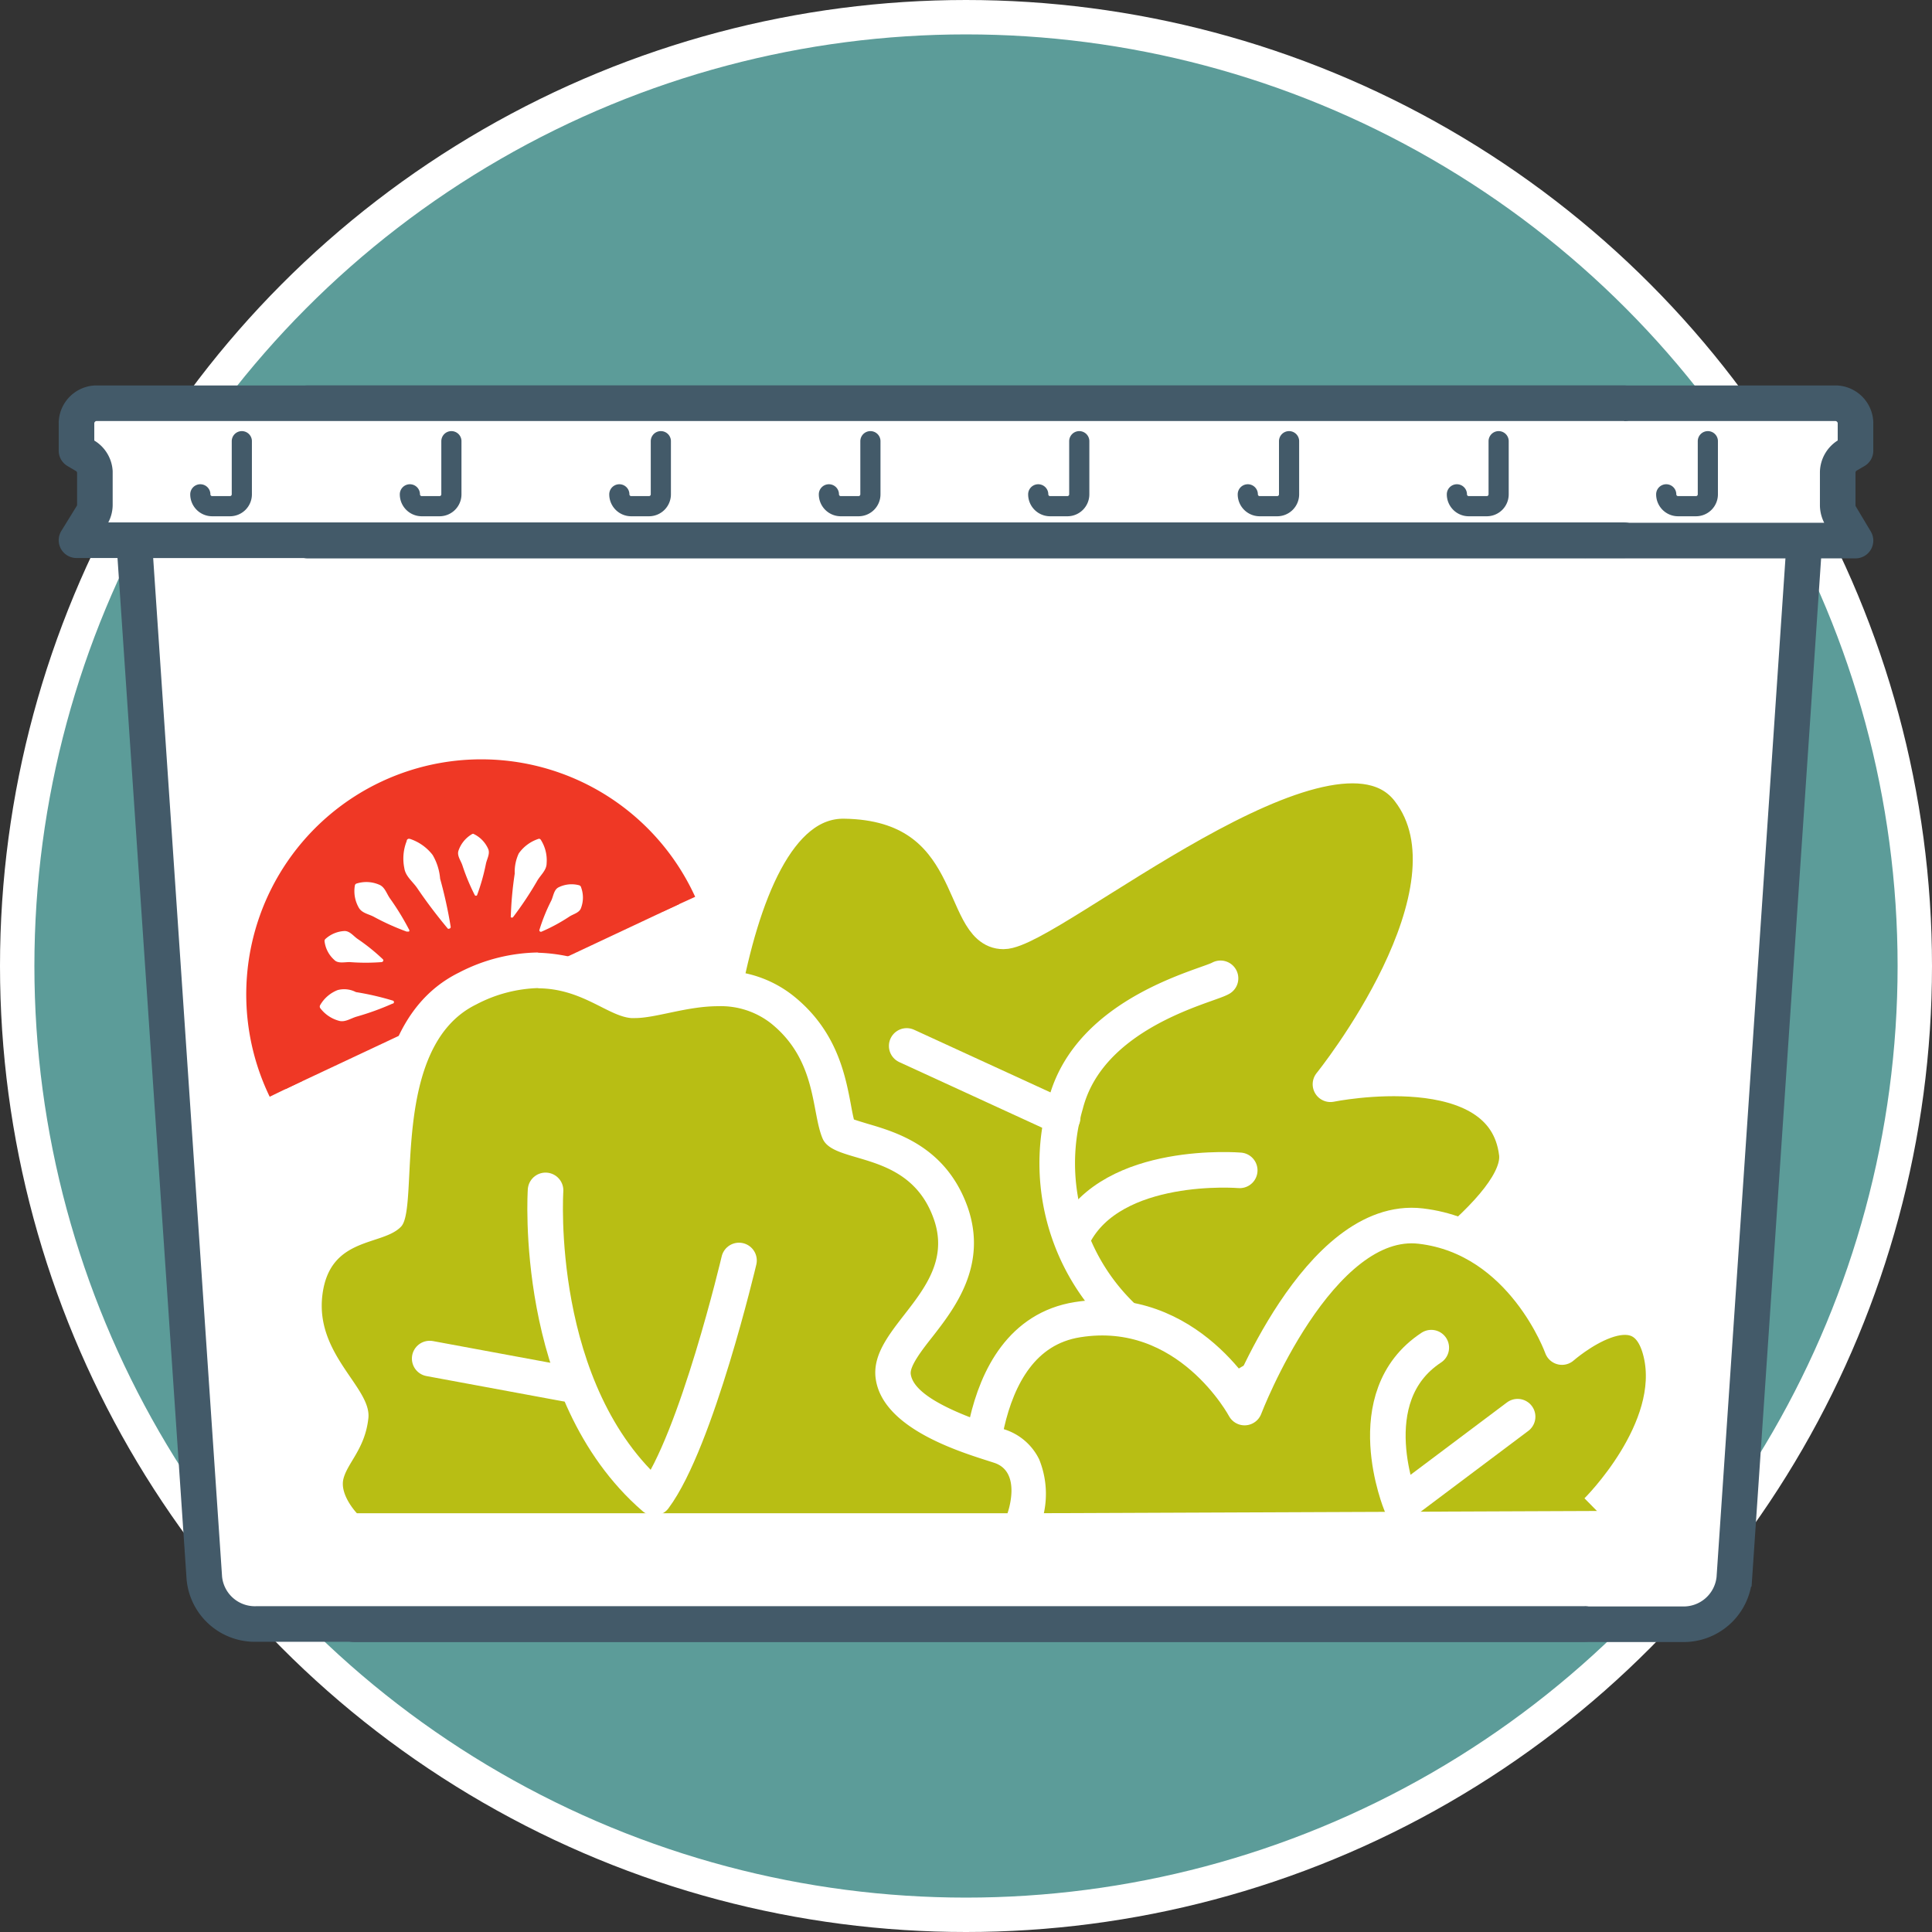 <svg xmlns="http://www.w3.org/2000/svg" viewBox="0 0 162.9 162.9"><rect x="0" y="0" width="162.9" height="162.9" fill="#333333" stroke="none"/><defs><style>.cls-1{fill:#5c9c99;stroke-width:2.9px;}.cls-1,.cls-11,.cls-5,.cls-7,.cls-8{stroke:#fff;}.cls-1,.cls-11,.cls-2,.cls-4{stroke-miterlimit:10;}.cls-2,.cls-3,.cls-9{fill:#fff;}.cls-2,.cls-3,.cls-4{stroke:#435a69;}.cls-11,.cls-2,.cls-3,.cls-4,.cls-5,.cls-7{stroke-linecap:round;}.cls-11,.cls-2,.cls-3,.cls-5,.cls-6,.cls-7,.cls-8{stroke-width:3px;}.cls-3,.cls-5,.cls-6,.cls-7,.cls-8{stroke-linejoin:round;}.cls-11,.cls-4,.cls-7{fill:none;}.cls-4{stroke-width:1.7px;}.cls-10,.cls-5,.cls-8{fill:#b8be14;}.cls-6{fill:#ef3825;stroke:#ef3825;}</style></defs><title>mealprep_1</title><g id="Layer_2" data-name="Layer 2"><g id="Layer_1-2" data-name="Layer 1"><circle class="cls-1" cx="81.45" cy="81.45" r="80"/><g id="Layer_2-2" data-name="Layer 2"><g id="Layer_1-2-2" data-name="Layer 1-2"><path class="cls-2" d="M29.83,45.55H152.15l-5.92,87.54a4.29,4.29,0,0,1-4.39,3.86h-112"/><path class="cls-2" d="M133.63,45.55H11.31l5.92,87.52a4.28,4.28,0,0,0,4.39,3.86h112"/><path class="cls-3" d="M25.94,34H154.83a1.71,1.71,0,0,1,1.62,1.62V38l-.72.42a1.72,1.72,0,0,0-.78,1.38v2.82a1.79,1.79,0,0,0,.22.82l1.28,2.14H25.94"/><path class="cls-3" d="M136.94,34H8.06a1.71,1.71,0,0,0-1.61,1.62V38l.71.42A1.71,1.71,0,0,1,8,39.77v2.82a1.69,1.69,0,0,1-.23.82L6.45,45.55H136.94"/></g><path class="cls-4" d="M144,37.2v4.48a1,1,0,0,1-1,1h-1.51a1,1,0,0,1-1-1h0"/><path class="cls-4" d="M126.36,37.2v4.48a1,1,0,0,1-1,1h-1.52a1,1,0,0,1-1-1h0"/><path class="cls-4" d="M108.69,37.2v4.48a1,1,0,0,1-1,1h-1.48a1,1,0,0,1-1-1h0"/><path class="cls-4" d="M91,37.2v4.48a1,1,0,0,1-1,1H88.54a1,1,0,0,1-1-1h0"/><path class="cls-4" d="M73.39,37.2v4.48a1,1,0,0,1-1,1H70.89a1,1,0,0,1-1-1h0"/><path class="cls-4" d="M55.72,37.2v4.48a1,1,0,0,1-1,1H53.22a1,1,0,0,1-1-1h0"/><path class="cls-4" d="M38.06,37.2v4.48a1,1,0,0,1-1,1H35.56a1,1,0,0,1-1-1"/><path class="cls-4" d="M20.39,37.2v4.48a1,1,0,0,1-1,1H17.89a1,1,0,0,1-1-1"/><path class="cls-5" d="M59.26,100.37s.54-33,11.93-32.84,9.63,11,13.42,11,27.59-20.41,34.17-11.91-6.6,24.8-6.6,24.8,14.64-3,15.71,5.82-43,30.4-43,30.4"/><path class="cls-6" d="M24.09,91.82A18.32,18.32,0,1,1,57.25,76.24"/><path class="cls-7" d="M96.77,112.75A17.91,17.91,0,0,1,89.85,93.1c2-7.77,11.91-9.94,13.06-10.61"/><line class="cls-7" x1="76.45" y1="88.19" x2="89.6" y2="94.23"/><path class="cls-7" d="M104.53,98.68s-10.73-.9-14,5.48"/><path class="cls-8" d="M82.59,127.61s-1.1-14.85,8.26-16.34,14.09,7.41,14.09,7.41,6.22-16.32,14.86-15.3,11.9,10.2,11.9,10.2,6.81-6,8.35.49-5.4,13.33-5.4,13.33"/><path class="cls-9" d="M34.56,70.73a4,4,0,0,1,1.92,1.36,4.71,4.71,0,0,1,.63,2A37.79,37.79,0,0,1,38,78.14a.14.14,0,0,1-.12.16h0a.13.13,0,0,1-.12,0c-.91-1.09-1.77-2.22-2.57-3.4-.39-.58-1-1-1.1-1.71a4,4,0,0,1,.2-2.27.2.2,0,0,1,.18-.2Z"/><path class="cls-9" d="M45.58,70.78a3.21,3.21,0,0,1,.51,2c0,.62-.53,1-.83,1.55a29.16,29.16,0,0,1-2,3,.13.13,0,0,1-.19,0,.16.16,0,0,1,0-.09,30.73,30.73,0,0,1,.33-3.58,3.67,3.67,0,0,1,.34-1.7,3.27,3.27,0,0,1,1.7-1.24A.21.21,0,0,1,45.58,70.78Z"/><path class="cls-9" d="M32.2,81.12a17.64,17.64,0,0,1-2.72,0c-.45,0-1,.14-1.3-.19a2.5,2.5,0,0,1-.81-1.53.24.24,0,0,1,.08-.24,2.58,2.58,0,0,1,1.6-.66c.46,0,.75.43,1.12.68a16.52,16.52,0,0,1,2.11,1.7.13.13,0,0,1,0,.19v0Z"/><path class="cls-9" d="M39.9,70.3a2.52,2.52,0,0,1,1.24,1.23c.22.42-.08.87-.17,1.31a17.39,17.39,0,0,1-.75,2.65.13.13,0,0,1-.18,0h0A17.56,17.56,0,0,1,39,73c-.13-.43-.49-.84-.34-1.28a2.58,2.58,0,0,1,1.09-1.36A.32.32,0,0,1,39.9,70.3Z"/><path class="cls-9" d="M33.1,84.62a22.74,22.74,0,0,1-3,1.09c-.51.14-1,.51-1.52.36A2.94,2.94,0,0,1,27,85a.24.24,0,0,1,0-.26,2.93,2.93,0,0,1,1.47-1.26,2.15,2.15,0,0,1,1.54.17,23.53,23.53,0,0,1,3.12.72.13.13,0,0,1,.08.17.15.15,0,0,1-.08.08Z"/><path class="cls-9" d="M49,74.83a2.48,2.48,0,0,1,0,1.7c-.13.44-.66.53-1,.76a15,15,0,0,1-2.33,1.26.13.13,0,0,1-.18-.06.11.11,0,0,1,0-.11,15.34,15.34,0,0,1,1-2.46c.18-.4.22-.92.62-1.11a2.47,2.47,0,0,1,1.71-.17A.24.24,0,0,1,49,74.83Z"/><path class="cls-9" d="M34.29,78.55a20.54,20.54,0,0,1-2.79-1.26c-.44-.23-1-.3-1.26-.78a2.8,2.8,0,0,1-.32-1.84.21.21,0,0,1,.17-.18,2.73,2.73,0,0,1,1.87.1c.49.19.63.75.92,1.16a21.7,21.7,0,0,1,1.6,2.61.14.14,0,0,1,0,.19Z"/><path class="cls-7" d="M120.68,113.63c-6.31,4.15-2.55,13.2-2.55,13.2l9.83-7.38"/><path class="cls-10" d="M28.9,128.65c-.21-.22-2-2.22-1.49-4.33a7.4,7.4,0,0,1,.92-1.92,6.8,6.8,0,0,0,1.13-3c.06-.51-.61-1.5-1.26-2.44-1.27-1.88-3-4.44-2.61-7.93.51-4.31,3.46-5.29,5.41-5.93a6,6,0,0,0,1.57-.67A19.64,19.64,0,0,0,32.91,99c.26-5.08.65-12.77,6.47-15.63a13.41,13.41,0,0,1,5.95-1.53,12.76,12.76,0,0,1,6,1.71,6.53,6.53,0,0,0,2,.8h.2A13.73,13.73,0,0,0,56.05,84a21.13,21.13,0,0,1,4.47-.63,8.22,8.22,0,0,1,5.37,1.8c3.22,2.58,3.84,5.85,4.29,8.24a11.06,11.06,0,0,0,.51,2,6.87,6.87,0,0,0,1.92.74c2.37.69,6,1.75,7.5,6.15,1.44,4.11-.87,7.09-2.73,9.48-1.22,1.58-2.28,2.94-2.11,4.23.4,3.13,6.18,5,8.36,5.72l.58.19a3.42,3.42,0,0,1,2,1.76,6.38,6.38,0,0,1,0,4.41l-1.42,1-54.86,0Z"/><path class="cls-9" d="M45.33,83.33c3.75,0,5.91,2.35,7.89,2.51h.32c1.77,0,4.37-1,7-1A6.86,6.86,0,0,1,65,86.28c3.9,3.13,3.4,7.47,4.36,9.72s7.31.88,9.38,6.8-5.47,9-4.91,13.4,7.62,6.36,10,7.14,1.12,4.25,1.12,4.25l-54.86,0s-1.48-1.55-1.13-2.91,1.82-2.53,2.1-5.1-4.48-5.34-3.88-10.36,5.1-4.13,6.65-5.81-1-15.12,6.31-18.71a11.9,11.9,0,0,1,5.29-1.39m0-3h0A14.86,14.86,0,0,0,38.71,82c-6.6,3.25-7,11.79-7.3,16.89,0,.83-.1,1.89-.18,2.55l-.7.24c-2,.67-5.81,1.93-6.43,7.18-.48,4,1.53,7,2.86,9a11.2,11.2,0,0,1,1,1.6,5.55,5.55,0,0,1-.91,2.19A8.68,8.68,0,0,0,26,123.94c-.74,2.84,1.42,5.28,1.86,5.74l2.17.93,54.86,0,2.83-2a7.74,7.74,0,0,0-.1-5.56,4.9,4.9,0,0,0-2.9-2.52l-.59-.2c-4.68-1.52-7.15-3-7.34-4.48-.08-.67.93-2,1.82-3.12,1.86-2.39,4.67-6,3-10.89-1.8-5.14-6-6.37-8.5-7.1-.35-.11-.8-.24-1.11-.35-.09-.36-.18-.83-.26-1.28-.47-2.47-1.18-6.2-4.83-9.13a9.78,9.78,0,0,0-6.31-2.13,22.6,22.6,0,0,0-4.78.66,13,13,0,0,1-2.2.37h-.08A8,8,0,0,1,52,82.21a14.17,14.17,0,0,0-6.69-1.88Z"/><line class="cls-11" x1="36.23" y1="114.55" x2="47.74" y2="116.68"/><path class="cls-7" d="M46,100.37s-1.13,17,9.16,25.91c3.57-4.79,7.15-20,7.15-20"/></g></g></g></svg>